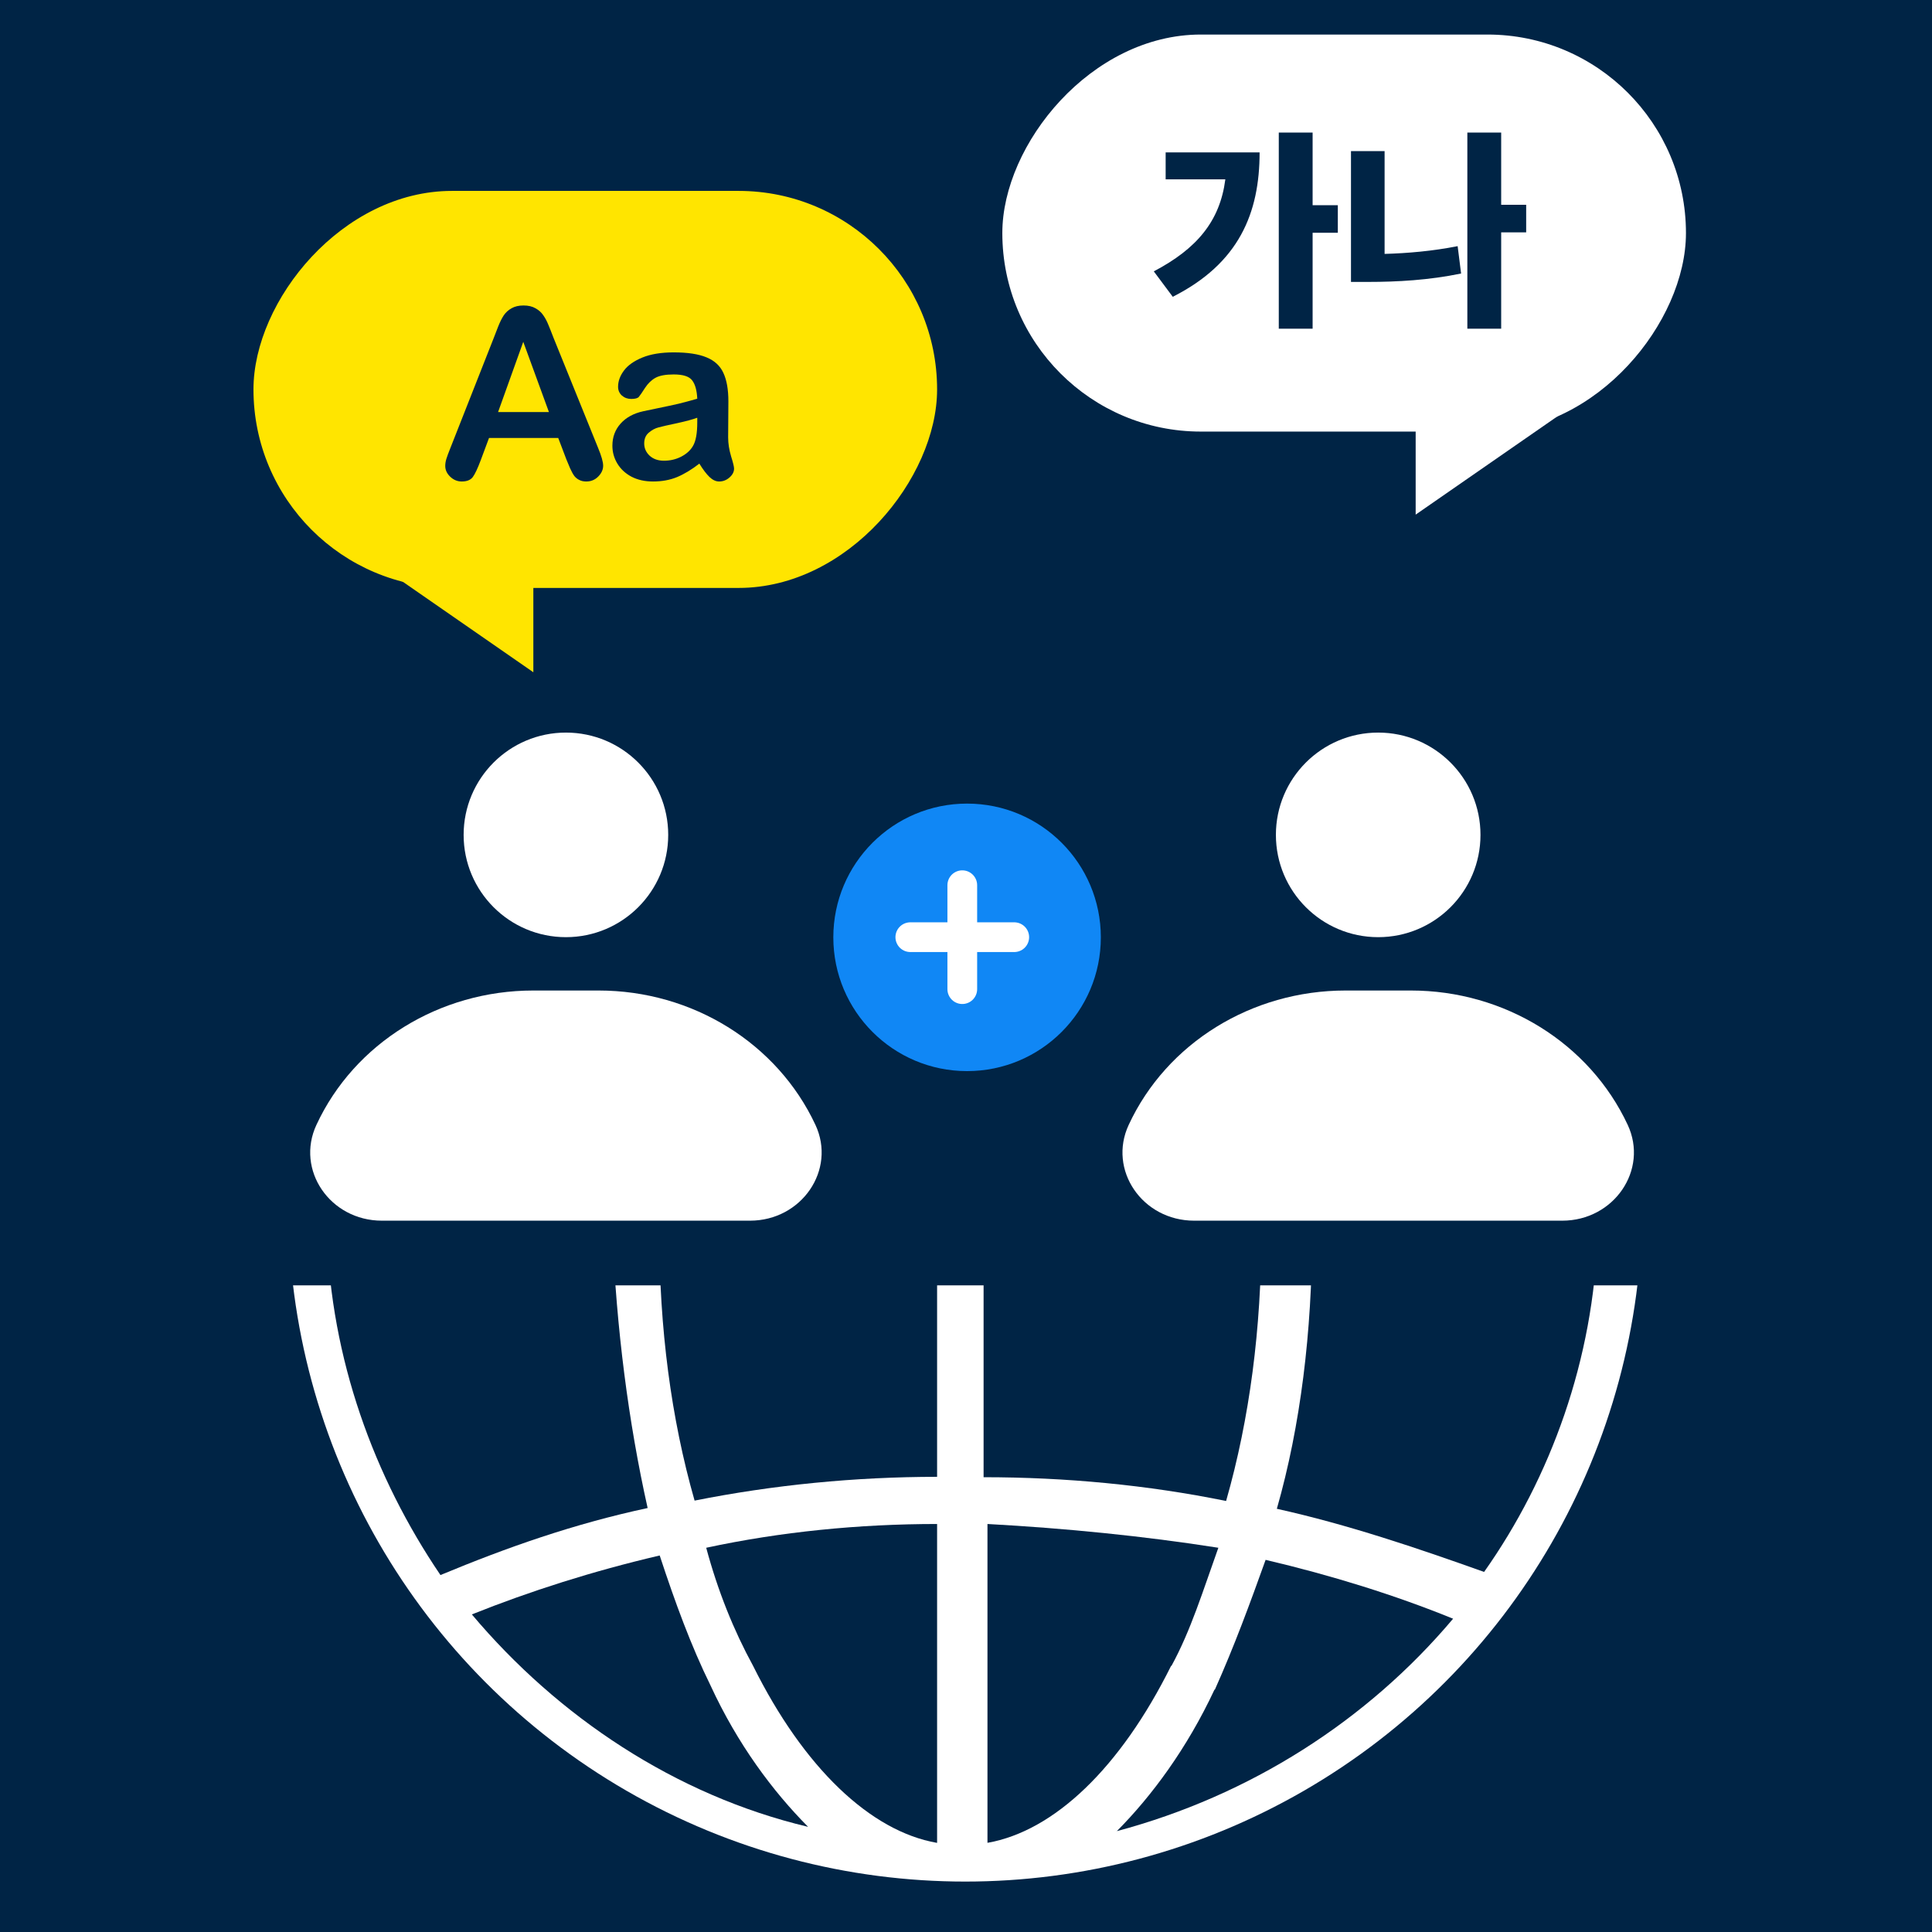 <svg width="260" height="260" viewBox="0 0 260 260" fill="none" xmlns="http://www.w3.org/2000/svg">
<rect width="260" height="260" fill="#002445"/>
<circle cx="129.895" cy="162.106" r="91.108" fill="white"/>
<g clip-path="url(#clip0_2469_195618)">
<path d="M169.747 165.961H132.367V198.797C143.42 198.797 154.472 199.846 165.003 201.997C168.183 190.877 169.747 178.708 169.747 166.014V165.961Z" fill="#002445"/>
<path d="M126.111 247.999V205.092C115.58 205.092 105.049 206.141 95.039 208.291C96.603 214.114 98.741 219.412 101.347 224.185C108.177 237.928 117.144 246.426 126.059 247.999H126.111Z" fill="#002445"/>
<path d="M157.653 100.813C150.823 87.07 141.856 78.573 132.941 76.999V119.907C143.473 119.907 154.004 118.858 164.013 116.707C161.928 110.885 159.79 105.587 157.705 100.813H157.653Z" fill="#002445"/>
<path d="M157.652 224.185C160.259 219.412 161.875 214.114 163.961 208.291C153.951 206.718 143.42 205.669 132.889 205.092V247.999C141.856 246.426 150.771 237.928 157.6 224.185H157.652Z" fill="#002445"/>
<path d="M88.731 209.341C79.764 211.439 71.37 214.114 63.498 217.261C75.072 231.004 90.868 241.6 108.75 245.849C104.006 241.075 99.262 234.728 95.613 226.808C93.006 221.51 90.868 215.688 88.783 209.341H88.731Z" fill="#002445"/>
<path d="M163.439 227.385C159.737 235.305 154.993 241.705 150.301 246.426C168.183 241.652 183.979 231.581 195.553 217.838C187.681 214.639 179.235 212.016 170.32 209.918C168.235 215.74 166.097 221.563 163.491 227.385H163.439Z" fill="#002445"/>
<path d="M214.999 165.961H176.576C176.576 179.18 175.012 191.926 171.832 203.046C181.32 205.144 190.757 208.344 199.724 211.544C208.691 198.85 214.478 182.956 214.999 166.014V165.961Z" fill="#002445"/>
<path d="M176.629 159.09H215.052C214.531 142.147 208.744 126.254 199.777 113.035C190.809 116.759 181.895 119.382 171.885 121.48C174.491 133.125 176.108 145.819 176.629 159.09Z" fill="#002445"/>
<path d="M163.44 97.666C166.047 102.964 168.184 108.786 170.27 115.133C179.237 113.035 187.63 110.36 195.502 107.213C183.929 93.47 168.132 82.874 150.25 78.625C154.994 83.923 159.738 89.746 163.388 97.666H163.44Z" fill="#002445"/>
<path d="M165.577 123.054C155.046 125.152 143.994 126.254 132.941 126.254V159.09H170.322C169.8 146.396 168.236 134.227 165.577 123.106V123.054Z" fill="#002445"/>
<path d="M87.167 122.005C77.679 119.907 68.242 116.707 59.275 113.507C50.308 126.778 44.521 142.672 44 159.614H82.423C82.423 145.871 83.987 133.125 87.167 122.005Z" fill="#002445"/>
<path d="M87.167 202.994C84.56 191.349 82.944 178.655 82.423 165.909H44C44.521 182.851 50.308 198.745 59.275 211.963C68.242 208.239 77.157 205.092 87.167 202.941V202.994Z" fill="#002445"/>
<path d="M95.56 97.666C99.261 89.746 104.006 83.399 108.698 78.625C90.816 83.399 75.019 93.47 63.445 107.213C71.318 110.412 79.763 113.035 88.678 115.133C90.764 109.311 92.901 102.964 95.508 97.666H95.56Z" fill="#002445"/>
<path d="M126.111 165.961H88.731C88.731 178.655 90.294 190.824 93.475 201.945C104.006 199.846 115.058 198.745 126.111 198.745V165.909V165.961Z" fill="#002445"/>
<path d="M95.039 116.707C105.049 118.281 115.58 119.33 126.111 119.907V76.999C117.144 78.573 108.229 87.07 101.399 100.813C99.314 105.587 97.177 110.885 95.091 116.707H95.039Z" fill="#002445"/>
<path d="M126.111 126.254C115.058 126.254 104.006 125.205 93.475 123.054C90.868 134.174 89.252 146.344 88.731 159.037H126.111V126.201V126.254Z" fill="#002445"/>
</g>
<rect x="32.277" y="61.754" width="194.611" height="111.223" fill="#002445"/>
<path d="M76.159 126.12C83.761 126.12 89.925 119.957 89.925 112.354C89.925 104.751 83.761 98.588 76.159 98.588C68.556 98.588 62.393 104.751 62.393 112.354C62.393 119.957 68.556 126.12 76.159 126.12Z" fill="white"/>
<path d="M100.906 164.273H51.391C44.413 164.273 39.752 157.434 42.588 151.371C47.692 140.373 59.134 133.299 71.759 133.299H80.562C93.188 133.299 104.605 140.396 109.734 151.371C112.569 157.434 107.884 164.273 100.93 164.273H100.906Z" fill="white"/>
<path d="M185.471 126.12C193.074 126.12 199.237 119.957 199.237 112.354C199.237 104.751 193.074 98.588 185.471 98.588C177.868 98.588 171.705 104.751 171.705 112.354C171.705 119.957 177.868 126.12 185.471 126.12Z" fill="white"/>
<path d="M210.218 164.273H160.703C153.725 164.273 149.064 157.434 151.9 151.371C157.005 140.373 168.446 133.299 181.072 133.299H189.875C202.5 133.299 213.917 140.396 219.046 151.371C221.882 157.434 217.197 164.273 210.243 164.273H210.218Z" fill="white"/>
<rect width="92" height="53.431" rx="26.715" transform="matrix(-1 0 0 1 126.111 25.691)" fill="#FFE500"/>
<path d="M71.775 90.469L46.351 72.842L71.775 72.842L71.775 90.469Z" fill="#FFE500"/>
<path d="M76.216 61.813L75.123 58.938H65.81L64.716 61.876C64.289 63.021 63.925 63.797 63.623 64.204C63.321 64.599 62.826 64.797 62.138 64.797C61.555 64.797 61.039 64.584 60.591 64.157C60.143 63.73 59.919 63.245 59.919 62.704C59.919 62.391 59.971 62.068 60.076 61.735C60.18 61.401 60.352 60.938 60.591 60.344L66.451 45.469C66.617 45.042 66.815 44.532 67.044 43.938C67.284 43.334 67.534 42.834 67.794 42.438C68.065 42.042 68.414 41.724 68.841 41.485C69.279 41.235 69.815 41.11 70.451 41.11C71.097 41.11 71.633 41.235 72.06 41.485C72.498 41.724 72.847 42.037 73.107 42.422C73.378 42.808 73.602 43.224 73.779 43.672C73.966 44.11 74.201 44.698 74.482 45.438L80.466 60.219C80.935 61.344 81.169 62.162 81.169 62.672C81.169 63.204 80.945 63.693 80.498 64.141C80.06 64.579 79.529 64.797 78.904 64.797C78.539 64.797 78.227 64.73 77.966 64.594C77.706 64.469 77.487 64.297 77.31 64.079C77.133 63.849 76.94 63.506 76.732 63.047C76.534 62.579 76.362 62.167 76.216 61.813ZM67.029 55.454H73.873L70.419 46.001L67.029 55.454ZM94.116 62.391C93.085 63.193 92.085 63.797 91.116 64.204C90.157 64.599 89.079 64.797 87.881 64.797C86.788 64.797 85.824 64.584 84.991 64.157C84.168 63.719 83.532 63.131 83.085 62.391C82.636 61.651 82.413 60.849 82.413 59.985C82.413 58.818 82.782 57.823 83.522 57.001C84.261 56.178 85.277 55.626 86.569 55.344C86.84 55.282 87.511 55.141 88.585 54.922C89.657 54.704 90.574 54.506 91.335 54.329C92.105 54.141 92.939 53.917 93.835 53.657C93.782 52.532 93.553 51.709 93.147 51.188C92.751 50.657 91.923 50.391 90.663 50.391C89.579 50.391 88.761 50.542 88.21 50.844C87.668 51.146 87.199 51.599 86.803 52.204C86.418 52.808 86.142 53.209 85.975 53.407C85.819 53.594 85.475 53.688 84.944 53.688C84.465 53.688 84.048 53.537 83.694 53.235C83.35 52.922 83.178 52.526 83.178 52.047C83.178 51.297 83.444 50.568 83.975 49.86C84.506 49.151 85.335 48.568 86.46 48.11C87.585 47.651 88.986 47.422 90.663 47.422C92.538 47.422 94.011 47.646 95.085 48.094C96.157 48.532 96.913 49.23 97.35 50.188C97.798 51.146 98.022 52.417 98.022 54.001C98.022 55.001 98.017 55.849 98.006 56.547C98.006 57.245 98.001 58.021 97.991 58.876C97.991 59.678 98.121 60.516 98.381 61.391C98.652 62.256 98.788 62.813 98.788 63.063C98.788 63.501 98.579 63.901 98.163 64.266C97.756 64.62 97.293 64.797 96.772 64.797C96.335 64.797 95.902 64.594 95.475 64.188C95.048 63.771 94.595 63.172 94.116 62.391ZM93.835 56.219C93.21 56.448 92.298 56.693 91.1 56.954C89.913 57.204 89.09 57.391 88.631 57.516C88.173 57.631 87.736 57.865 87.319 58.219C86.902 58.563 86.694 59.047 86.694 59.672C86.694 60.318 86.939 60.87 87.428 61.329C87.918 61.776 88.558 62.001 89.35 62.001C90.194 62.001 90.97 61.818 91.678 61.454C92.397 61.079 92.923 60.599 93.256 60.016C93.642 59.37 93.835 58.308 93.835 56.829V56.219Z" fill="#002445"/>
<rect width="92" height="53.431" rx="26.715" transform="matrix(1 0 0 -1 134.889 58.08)" fill="white"/>
<path d="M190.514 69.256L215.938 51.63L190.514 51.63L190.514 69.256Z" fill="white"/>
<path d="M172.093 17.842H176.646V27.615H180.039V31.327H176.646V44.232H172.093V17.842ZM155.273 36.518C161.073 33.473 164.176 29.761 164.901 24.135H156.868V20.51H169.512C169.512 28.688 166.728 35.445 157.825 39.94L155.273 36.518Z" fill="#002445"/>
<path d="M197.469 17.842H202.022V27.557H205.386V31.269H202.022V44.232H197.469V17.842ZM181.809 37.939V20.336H186.333V34.169C189.436 34.082 192.8 33.792 196.164 33.125L196.628 36.808C192.307 37.707 187.986 37.939 184.158 37.939H181.809Z" fill="#002445"/>
<circle cx="130.145" cy="126.145" r="18" fill="#1087F5"/>
<path d="M129.5 119.127L129.5 133.115" stroke="white" stroke-width="4" stroke-linecap="round"/>
<path d="M122.506 126.121H136.494" stroke="white" stroke-width="4" stroke-linecap="round"/>
<defs>
<clipPath id="clip0_2469_195618">
<rect width="171" height="171" fill="white" transform="translate(44 76.999)"/>
</clipPath>
</defs>
</svg>
